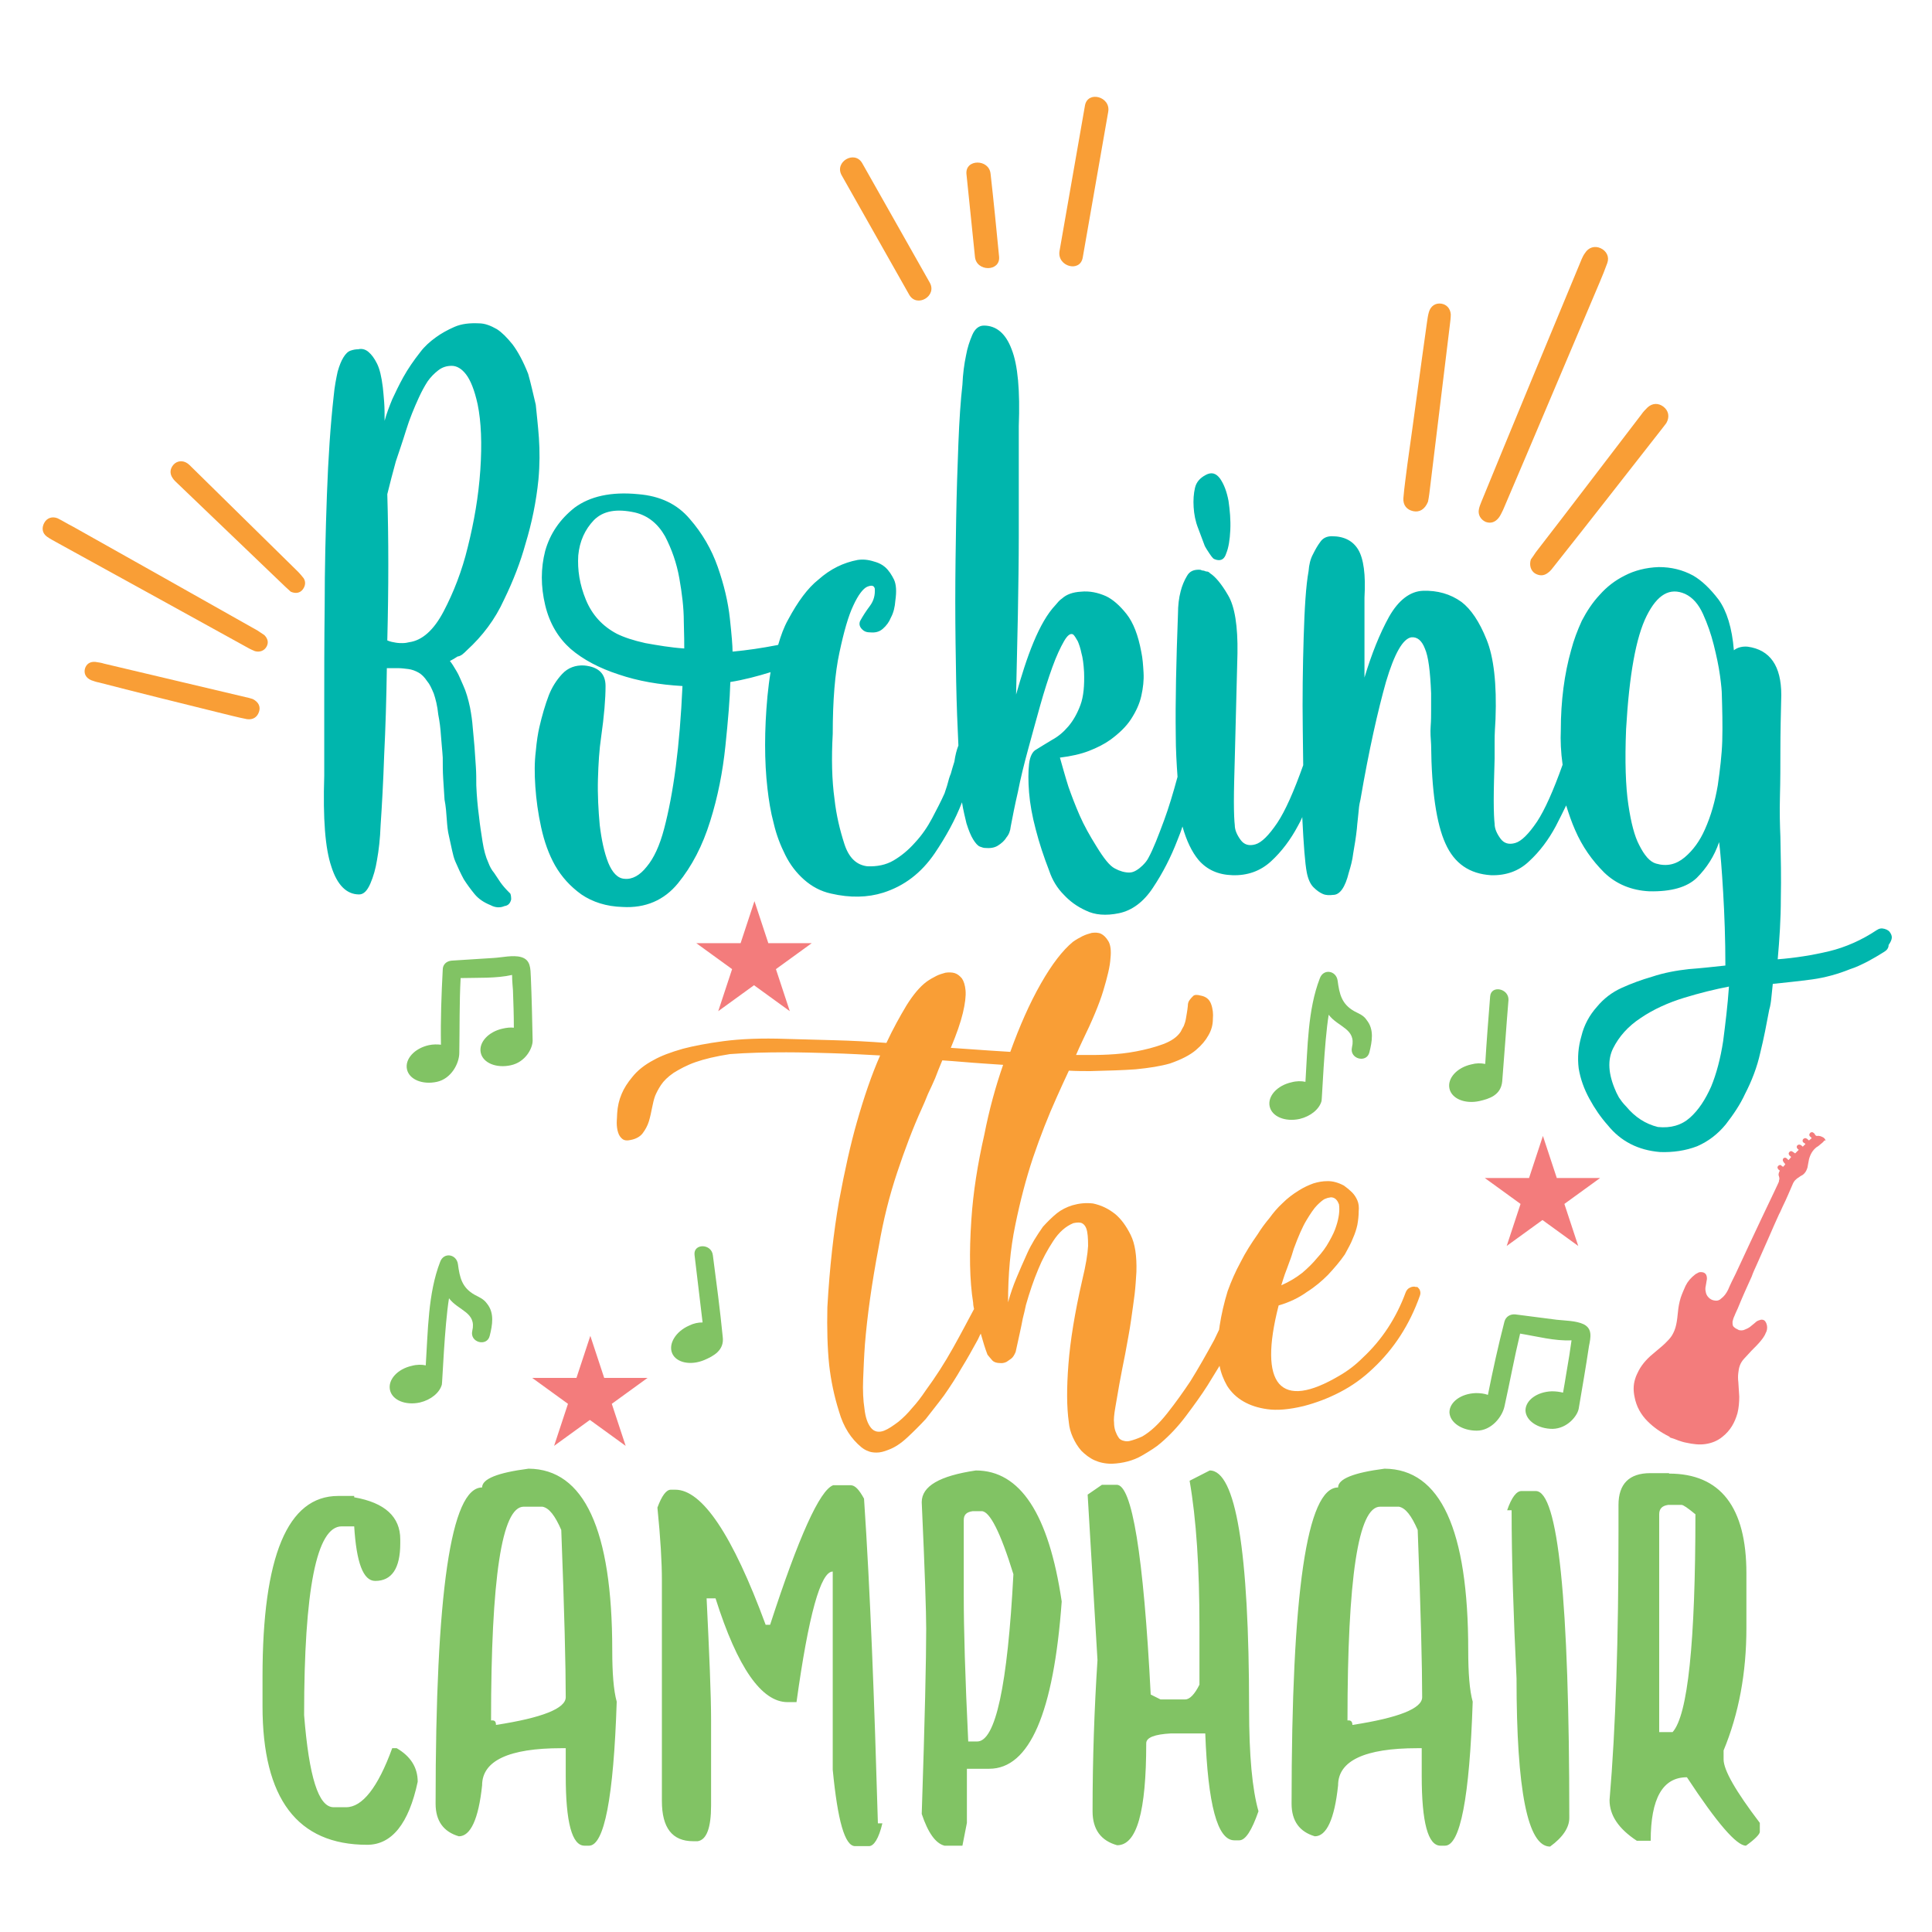 <?xml version="1.0" encoding="utf-8"?>
<!-- Generator: Adobe Illustrator 18.0.0, SVG Export Plug-In . SVG Version: 6.00 Build 0)  -->
<!DOCTYPE svg PUBLIC "-//W3C//DTD SVG 1.1//EN" "http://www.w3.org/Graphics/SVG/1.1/DTD/svg11.dtd">
<svg version="1.1" id="Layer_1" xmlns="http://www.w3.org/2000/svg" xmlns:xlink="http://www.w3.org/1999/xlink" x="0px" y="0px"
	 viewBox="0 0 432 432" enable-background="new 0 0 432 432" xml:space="preserve">
<path fill="#00B6AD" d="M104.4,145.4c3.5-3.2,6.3-6.9,8.3-11.3c2.1-4.3,3.7-8.5,4.8-12.5c1.4-4.6,2.4-9.4,2.9-14.4
	c0.3-3.3,0.3-6.4,0.1-9.3c-0.2-2.8-0.5-5.3-0.7-7.4c-0.6-2.5-1.1-4.8-1.7-6.9c-1.1-2.8-2.3-5-3.5-6.6c-1.3-1.6-2.4-2.7-3.5-3.4
	c-1.4-0.8-2.7-1.3-4-1.3c-2.1-0.1-3.9,0.1-5.5,0.8c-1.6,0.7-3,1.5-4.1,2.3c-1.4,1-2.6,2.1-3.5,3.3c-1.5,1.9-2.8,3.8-3.8,5.6
	c-1,1.8-1.8,3.5-2.5,5c-0.7,1.7-1.3,3.3-1.7,4.8c0-1.5,0-2.9-0.1-4.2c-0.1-1.3-0.2-2.4-0.3-3.3c-0.3-2.4-0.7-4.1-1.3-5.3
	c-0.6-1.2-1.2-2-1.9-2.6c-0.7-0.6-1.5-0.8-2.3-0.6c-0.6,0-1.1,0.1-1.7,0.3c-0.6,0.2-1.1,0.7-1.6,1.5c-0.5,0.8-0.9,1.8-1.3,3.2
	c-0.3,1.4-0.7,3.3-0.9,5.6c-0.7,6.3-1.2,13.6-1.5,21.9c-0.3,8.3-0.5,16.6-0.5,24.8c-0.1,8.2-0.1,15.8-0.1,22.7c0,7,0,12.1,0,15.4
	c-0.3,9.5,0.2,16.2,1.6,20.3c1.3,4.1,3.4,6.2,6.2,6.2c1,0,1.8-0.8,2.5-2.4c0.7-1.6,1.2-3.4,1.5-5.3c0.4-2.2,0.7-4.8,0.8-7.7
	c0.3-4.4,0.6-9.7,0.8-15.7c0.3-6,0.5-12.5,0.6-19.5H89c0.7,0,1.5,0.1,2.3,0.2c0.8,0.1,1.6,0.4,2.3,0.8c0.7,0.4,1.3,1,1.9,1.9
	c0.6,0.7,1,1.6,1.5,2.8c0.4,1.2,0.8,2.7,1,4.7c0.3,1.5,0.5,3.1,0.6,4.7c0.1,1.6,0.3,3.2,0.4,4.9c0,1.5,0,3.1,0.1,4.7
	c0.1,1.6,0.2,3.2,0.3,4.7c0.3,1.5,0.4,3,0.5,4.4c0.1,1.4,0.2,2.6,0.5,3.8c0.3,1.3,0.5,2.3,0.7,3.2c0.2,0.9,0.4,1.7,0.7,2.4
	c0.6,1.4,1.2,2.7,1.9,4c0.7,1.1,1.5,2.2,2.4,3.3c0.9,1.1,2.1,1.9,3.6,2.5c1.1,0.6,2.2,0.6,3.1,0.2c0.8-0.1,1.3-0.6,1.5-1.5
	c0-0.7-0.1-1.1-0.2-1.3l-0.4-0.4c-0.7-0.7-1.3-1.4-1.8-2.1c-0.5-0.7-0.9-1.4-1.4-2.1c-0.6-0.7-1-1.5-1.3-2.3c-0.6-1.3-1-2.8-1.3-4.7
	c-0.3-1.9-0.6-3.8-0.8-5.7c-0.3-2.2-0.5-4.5-0.6-6.9c0-1.4,0-2.8-0.1-4.2c-0.1-1.4-0.2-2.8-0.3-4.4c-0.1-1.5-0.3-3-0.4-4.4
	c-0.1-1.4-0.3-2.8-0.6-4.4c-0.4-1.9-0.9-3.6-1.5-4.9c-0.6-1.3-1-2.4-1.5-3.2c-0.6-1-1-1.7-1.5-2.3c0.6-0.3,1.1-0.6,1.7-1
	C103.1,146.7,103.7,146.1,104.4,145.4z M99.2,136.7c-2.2,4.2-4.8,6.5-7.7,6.9c-0.4,0.1-0.9,0.2-1.5,0.2c-0.4,0-0.9,0-1.5-0.1
	c-0.6-0.1-1.2-0.2-1.9-0.5c0.3-11.8,0.3-22.7,0-32.7c0.6-2.4,1.2-4.8,1.9-7.3c0.7-2.1,1.5-4.4,2.3-7c0.8-2.6,1.8-5,2.9-7.4
	c0.6-1.3,1.2-2.4,1.9-3.5c0.7-1,1.5-1.8,2.4-2.5c0.9-0.7,1.9-1,3-1c1.1,0,2.2,0.6,3.2,1.9c1,1.3,1.9,3.5,2.6,6.7
	c0.8,3.9,1,8.8,0.6,14.7c-0.4,5.9-1.4,11.6-2.8,17.2C103.3,127.7,101.4,132.5,99.2,136.7z M266.9,113.4c-0.1-1.6,0-3,0.3-4.3
	c0.3-1.3,1.1-2.2,2.4-2.9c1.3-0.7,2.3-0.4,3.2,0.8c0.9,1.3,1.5,2.9,1.9,5c0.3,2.1,0.5,4.2,0.4,6.5c-0.1,2.2-0.4,4-0.9,5.2
	c-0.4,1.3-1.1,1.7-2.1,1.5c-0.1,0-0.3-0.1-0.6-0.2c-0.3-0.1-0.8-0.8-1.5-1.9c-0.1-0.1-0.3-0.5-0.6-1c-0.4-1.1-0.9-2.4-1.5-4
	C267.3,116.6,267,115,266.9,113.4z M422.8,208.8c-0.3-0.6-0.7-0.9-1.4-1.1s-1.2-0.1-1.8,0.3c-3.3,2.2-6.9,3.8-10.6,4.7
	c-3.8,0.9-7.6,1.5-11.5,1.8c0.4-4.5,0.7-9,0.7-13.6c0.1-4.6,0-9.2-0.1-13.8c-0.1-2.4-0.2-5.4-0.1-9c0.1-3.6,0.1-7.1,0.1-10.4
	c0-3.9,0.1-8,0.2-12.3c0-6.5-2.5-10.1-7.5-10.8c-1.1-0.1-2.2,0.1-3.1,0.8c-0.4-5-1.6-8.8-3.4-11.3c-1.9-2.5-3.8-4.3-5.7-5.4
	c-2.4-1.3-4.9-1.9-7.7-1.9c-2.9,0.1-5.5,0.8-7.6,1.9c-2.2,1.1-4,2.5-5.6,4.3c-1.6,1.7-2.9,3.7-4,5.8c-1,2.2-1.8,4.3-2.4,6.6
	c-1.5,5.3-2.3,11.3-2.3,17.9c-0.1,2.2,0,4.8,0.4,7.7c-2.1,5.9-4,10.1-5.7,12.7c-1.9,2.8-3.5,4.4-4.9,4.8c-1.4,0.4-2.5,0.1-3.3-1
	c-0.8-1.1-1.3-2.2-1.3-3.3c-0.1-0.8-0.2-2.6-0.2-5.2c0-2.6,0.1-5.8,0.2-9.4c0-1.1,0-2.4,0-4c0-1.5,0.1-3.1,0.2-4.8
	c0.3-7.9-0.4-13.9-2-17.8c-1.6-4-3.5-6.8-5.6-8.4c-2.5-1.8-5.4-2.6-8.6-2.5c-2.9,0.1-5.5,2.1-7.6,5.8c-2.1,3.8-3.9,8.3-5.5,13.6
	v-17.9c0.3-5.1-0.2-8.7-1.4-10.7c-1.2-2-3.2-3-5.9-3c-1.1,0-2,0.4-2.6,1.3c-0.6,0.8-1.1,1.7-1.6,2.7c-0.6,1.1-0.9,2.4-1,3.8
	c-0.6,3.3-0.9,8.3-1.1,14.9c-0.2,6.6-0.3,13.4-0.2,20.4c0,2.8,0.1,5.5,0.1,8.1c-2.1,5.9-4,10.2-5.8,12.9c-1.9,2.8-3.5,4.4-4.9,4.8
	c-1.4,0.4-2.5,0.1-3.3-1c-0.8-1.1-1.3-2.2-1.3-3.3c-0.1-0.8-0.2-2.6-0.2-5.3c0-2.7,0.1-5.9,0.2-9.6c0.1-3.7,0.2-7.6,0.3-11.7
	c0.1-4.1,0.2-8,0.3-11.8c0.1-6.1-0.6-10.5-2.1-13c-1.5-2.6-2.9-4.2-4-4.9c-0.3-0.3-0.5-0.4-0.7-0.4s-0.5-0.1-0.7-0.2
	c-0.3,0-0.6-0.1-0.8-0.2c-1.4-0.1-2.4,0.3-3,1.4c-0.6,1-1.1,2.2-1.4,3.4c-0.4,1.5-0.6,3.2-0.6,5c-0.4,10.7-0.6,19.7-0.5,27
	c0,3.5,0.2,6.7,0.4,9.5c-1,3.7-2,7-3,9.7c-1.3,3.5-2.4,6.4-3.5,8.4c-0.3,0.6-0.7,1.1-1.3,1.7c-0.4,0.4-0.9,0.8-1.4,1.1
	c-0.5,0.3-1,0.5-1.6,0.5c-1,0-2.1-0.3-3.2-0.9c-1.2-0.6-2.5-2.3-4.1-4.9c-1.5-2.4-2.8-4.7-3.8-7c-1-2.3-1.8-4.4-2.5-6.4
	c-0.7-2.2-1.3-4.4-1.9-6.5c2.5-0.3,4.7-0.8,6.5-1.5c1.8-0.7,3.4-1.5,4.8-2.5c1.9-1.4,3.5-2.9,4.6-4.6c1.1-1.7,1.9-3.4,2.3-5.2
	c0.4-1.8,0.6-3.5,0.5-5.2c-0.1-1.7-0.2-3.2-0.5-4.6c-0.7-3.8-1.8-6.6-3.3-8.5c-1.5-1.9-3.1-3.3-4.6-4c-1.8-0.8-3.7-1.2-5.6-1
	c-1.8,0.1-3.2,0.6-4.2,1.5c-0.6,0.4-1,0.9-1.5,1.5c-1.8,1.9-3.4,4.7-4.9,8.3c-1.5,3.6-2.7,7.5-3.9,11.7c0.1-5.8,0.3-11.8,0.4-17.9
	c0.1-6.1,0.2-12,0.2-17.5c0-5.6,0-10.5,0-14.8c0-4.3,0-7.6,0-9.8c0.3-7.9-0.2-13.7-1.6-17.2c-1.3-3.5-3.4-5.3-6.2-5.3
	c-1.1,0-2,0.7-2.6,2.1c-0.6,1.4-1.1,2.9-1.4,4.6c-0.4,1.9-0.7,4.1-0.8,6.5c-0.4,3.5-0.7,7.9-0.9,13.1c-0.2,5.3-0.4,10.9-0.5,16.9
	c-0.1,6-0.2,12.1-0.2,18.5c0,6.3,0.1,12.3,0.2,17.9c0.1,5.3,0.3,10.1,0.5,14.3c-0.4,1-0.7,2.2-0.9,3.6c-0.3,1-0.6,1.9-0.8,2.7
	c-0.3,0.7-0.5,1.4-0.7,2.2c-0.2,0.8-0.5,1.5-0.7,2.2c-0.8,1.8-1.8,3.7-2.8,5.6c-1,1.9-2.3,3.8-3.8,5.4c-1.5,1.7-3.1,3-4.8,4
	c-1.7,1-3.7,1.4-5.9,1.3c-2.4-0.3-4.1-1.9-5.1-5c-1-3.1-1.8-6.4-2.2-10c-0.6-4.3-0.7-9.2-0.4-14.6c0-7.5,0.5-13.6,1.5-18.2
	c1-4.7,2-8.2,3.1-10.5c1.1-2.4,2.2-3.8,3.1-4.2c1-0.4,1.5-0.3,1.7,0.4c0.1,1.4-0.2,2.7-1.1,3.9c-0.9,1.2-1.6,2.3-2.2,3.4
	c-0.3,0.8,0,1.5,0.8,2.1c0.4,0.3,0.9,0.4,1.5,0.4c1.1,0.1,2-0.1,2.8-0.8c0.8-0.7,1.4-1.5,1.8-2.5c0.6-1.1,0.9-2.4,1-3.8
	c0.3-2.1,0.2-3.6-0.3-4.7c-0.5-1-1.1-2-2-2.8c-0.7-0.6-1.4-0.9-2-1.1c-0.6-0.2-1.3-0.4-2-0.5c-0.7-0.1-1.4-0.1-2.1,0
	c-3.2,0.6-6.1,2-8.8,4.4c-2.4,1.9-4.6,4.9-6.8,9c-0.9,1.6-1.6,3.5-2.2,5.6c-0.2,0-0.3,0.1-0.5,0.1c-3.1,0.6-6.4,1.1-9.7,1.4
	c0-1.3-0.2-3.7-0.6-7.4c-0.4-3.7-1.3-7.5-2.7-11.5c-1.4-4-3.5-7.6-6.3-10.8c-2.8-3.3-6.6-5.1-11.5-5.5c-6.1-0.6-10.8,0.5-14.2,3
	c-3.3,2.6-5.5,5.8-6.6,9.7c-1,3.9-1,7.9,0,12.1c1,4.2,3,7.4,5.7,9.8c2.8,2.4,6.4,4.3,10.7,5.7c4.4,1.5,9.1,2.3,14.3,2.6
	c-0.3,6.7-0.8,12.7-1.5,18.1c-0.7,5.4-1.6,10-2.6,13.8c-1,3.8-2.3,6.6-3.9,8.5c-1.5,1.9-3.2,2.9-5,2.7c-1.5-0.1-2.7-1.4-3.6-3.6
	c-0.9-2.3-1.5-5.1-1.9-8.4c-0.3-3.3-0.5-6.8-0.4-10.3c0.1-3.5,0.3-6.6,0.7-9.3c0.7-4.9,1-8.7,1-11.5c0-2.8-1.6-4.3-4.8-4.6
	c-1.9-0.1-3.6,0.5-4.9,1.9c-1.3,1.4-2.3,3-3,4.8c-0.8,2.1-1.5,4.5-2.1,7.1c-0.3,1.3-0.6,3.1-0.8,5.4c-0.3,2.4-0.3,5-0.1,7.9
	c0.2,2.9,0.6,5.9,1.3,9.1s1.7,6,3.1,8.5c1.5,2.6,3.4,4.7,5.9,6.5c2.5,1.7,5.6,2.7,9.2,2.8c5.1,0.3,9.3-1.5,12.4-5.3
	c3.1-3.8,5.5-8.4,7.2-13.9c1.7-5.4,2.8-11,3.4-16.8c0.6-5.8,1-10.5,1.1-14.3c3.1-0.5,6.1-1.3,9-2.2c-0.3,1.7-0.5,3.5-0.7,5.4
	c-0.7,7.6-0.7,14.5,0,20.6c0.3,2.6,0.7,5.2,1.4,7.8c0.6,2.6,1.5,4.9,2.6,7.1c1.1,2.2,2.5,4,4.2,5.5c1.7,1.5,3.7,2.6,6,3.1
	c4.3,1,8.2,0.9,11.7-0.2c4.7-1.5,8.5-4.4,11.5-8.8c2.5-3.7,4.6-7.5,6.1-11.4c0.3,1.9,0.7,3.4,1,4.7c0.5,1.6,1,2.8,1.5,3.6
	c0.5,0.8,1,1.4,1.5,1.6c0.5,0.2,0.9,0.3,1.1,0.3c1.1,0.1,2.1,0,2.9-0.5c0.8-0.5,1.5-1.1,1.9-1.8c0.6-0.7,0.9-1.5,1-2.5
	c0.4-2.1,0.9-4.7,1.6-7.7c0.6-3.1,1.4-6.3,2.3-9.6c0.9-3.3,1.8-6.6,2.7-9.8c0.9-3.2,1.8-6,2.7-8.5c0.9-2.5,1.8-4.4,2.6-5.8
	c0.8-1.4,1.5-1.9,2.1-1.5c0.3,0.3,0.6,0.8,1,1.5c0.3,0.7,0.6,1.6,0.8,2.6c0.3,1,0.5,2.5,0.6,4.3c0.1,2.9-0.1,5.4-0.8,7.3
	c-0.7,1.9-1.6,3.5-2.7,4.8c-1.1,1.3-2.3,2.3-3.6,3c-1.3,0.8-2.5,1.5-3.6,2.2c-0.8,0.4-1.4,1.5-1.6,3.2c-0.2,1.7-0.2,3.9,0,6.4
	c0.2,2.5,0.7,5.3,1.5,8.3c0.8,3.1,1.8,6.1,3,9.2c0.7,2.1,1.8,3.9,3.3,5.4c1.3,1.4,2.9,2.6,4.9,3.5c2,1,4.5,1.2,7.4,0.6
	c2.9-0.6,5.5-2.5,7.6-5.7c2.2-3.3,4-6.8,5.5-10.7c0.4-1,0.8-2,1.1-3c0.9,3.2,2.1,5.7,3.6,7.5c1.9,2.2,4.4,3.3,7.6,3.4
	c3.3,0.1,6.2-0.9,8.6-3.1c2.4-2.2,4.4-4.9,6-7.9c0.4-0.7,0.7-1.3,1-2c0,0.1,0,0.2,0,0.3c0.3,6,0.6,10,1,12.1
	c0.3,1.5,0.8,2.6,1.5,3.3c0.7,0.7,1.4,1.2,2.1,1.5c0.7,0.3,1.5,0.3,2.3,0.2c1.5,0,2.7-1.7,3.5-5c0.4-1.3,0.8-2.7,1-4.4
	c0.3-1.7,0.6-3.5,0.8-5.4c0.1-1.4,0.3-2.7,0.4-4c0.1-1.3,0.3-2.1,0.4-2.5c1.9-11.1,3.9-19.9,5.7-26.3c1.9-6.4,3.8-9.7,5.7-10
	c1.3-0.1,2.3,0.7,3,2.5c0.8,1.8,1.2,5.1,1.4,10v3.8c0,1.1,0,2.3-0.1,3.6c-0.1,1.3,0,2.7,0.1,4.1c0.1,10.3,1.2,17.7,3.2,22.1
	c2,4.5,5.4,6.8,10.2,7.1c3.3,0.1,6.2-0.9,8.5-3.1c2.4-2.2,4.4-4.9,6-7.9c0.8-1.6,1.6-3.1,2.3-4.6c0.6,1.9,1.2,3.7,2,5.5
	c1.6,3.7,3.8,6.8,6.5,9.5c2.7,2.6,6.1,4,10.1,4.2c4.9,0.1,8.4-0.9,10.6-3c2.2-2.2,3.9-4.8,5-8c0.3,2.4,0.6,6.1,0.9,11.2
	c0.3,5.1,0.5,10.5,0.5,16.4c-2.8,0.3-5.5,0.6-8.2,0.8c-2.7,0.3-5.5,0.8-8.2,1.7c-2.4,0.7-4.6,1.5-6.8,2.5c-2.2,1-4,2.4-5.5,4.2
	c-1.7,1.9-2.9,4.1-3.5,6.6c-0.7,2.4-0.9,4.8-0.6,7.2c0.4,2.4,1.2,4.6,2.4,6.8c1.2,2.2,2.5,4.1,4.1,5.9c2.9,3.6,6.8,5.6,11.7,6
	c2.9,0.1,5.7-0.3,8.3-1.3c2.5-1.1,4.6-2.7,6.4-4.9c1.7-2.2,3.2-4.4,4.3-6.8c1.5-2.9,2.7-6,3.4-9.2c0.8-3.2,1.4-6.4,2-9.6
	c0.3-1,0.4-1.9,0.5-2.9c0.1-1,0.2-1.9,0.3-2.9c2.9-0.3,5.8-0.6,8.8-1c2.9-0.4,5.8-1.2,8.5-2.3c1.3-0.4,2.5-1,3.9-1.7
	c1.3-0.7,2.5-1.4,3.6-2.1c0.7-0.4,1.1-0.9,1.1-1.6C423.2,210,423.1,209.4,422.8,208.8z M144.3,143.8c-2.7-0.6-4.8-1.3-6.4-2.1
	c-3.2-1.7-5.5-4.2-6.9-7.6c-1.4-3.4-1.9-6.7-1.7-9.9c0.3-3.2,1.5-5.8,3.5-7.9c2.1-2.1,5.1-2.6,9.2-1.7c2.9,0.7,5.1,2.5,6.7,5.3
	c1.5,2.9,2.6,6,3.2,9.4c0.6,3.4,1,6.6,1,9.7c0.1,3.1,0.1,5.1,0.1,6C150,144.8,147.1,144.3,144.3,143.8z M385.1,165.7
	c-0.1,3.1-0.5,6.4-1,9.9c-0.6,3.5-1.5,6.8-2.9,9.9c-1.1,2.5-2.6,4.6-4.5,6.2c-1.9,1.6-4,2.1-6.4,1.4c-1.4-0.4-2.6-1.8-3.8-4.2
	c-1-1.9-1.8-4.9-2.4-9c-0.6-4-0.8-9.7-0.5-16.9c0.7-12.1,2.2-20.5,4.6-25.3c2.4-4.8,5.2-6.4,8.6-4.9c1.7,0.8,3,2.3,4,4.5
	c1,2.2,1.8,4.5,2.4,6.9c0.6,2.4,1.1,4.7,1.4,6.9c0.3,2.2,0.4,3.5,0.4,4.1C385.1,158.5,385.2,162.1,385.1,165.7z M385.3,232.8
	c-0.6,3.9-1.5,7.3-2.7,10.2c-1.3,2.9-2.8,5.2-4.7,6.9c-1.9,1.7-4.3,2.4-7.2,2.1c-2.8-0.7-5.1-2.2-7.1-4.6c-0.7-0.7-1.2-1.4-1.6-2
	c-0.3-0.6-0.6-1.1-0.7-1.4c-1.7-3.8-1.9-7-0.6-9.6c1.3-2.6,3.3-4.9,6.2-6.8c2.8-1.9,6.1-3.4,9.7-4.5c3.6-1.1,6.9-1.9,10-2.5
	C386.3,224.9,385.8,228.9,385.3,232.8z"/>
<path fill="#F99E36" d="M357.7,63.1c-2.4,5.6-16.7,39.5-21.6,50.9c-0.3,0.6-0.6,1.3-1,1.8c-0.8,1-1.8,1.3-2.9,0.9
	c-1.1-0.5-1.8-1.6-1.5-2.9c0.1-0.5,0.3-1,0.5-1.5c4.2-10.3,18.8-45.6,21.9-53c0.4-0.9,0.7-1.9,1.3-2.7c0.8-1.3,2.2-1.7,3.5-1.1
	c1.3,0.6,2,1.9,1.5,3.3C358.9,60.2,358.3,61.7,357.7,63.1z M371.9,90.9c-1.1-0.8-2.4-0.8-3.5,0.2c-0.5,0.5-1,1-1.4,1.6
	c-7.9,10.3-15.7,20.6-23.6,30.8c-0.4,0.6-0.8,1.2-1.1,1.6c-0.4,1.3,0,2.5,0.9,3.1c1,0.6,2,0.6,2.9-0.1c0.6-0.4,1-1,1.4-1.5
	c8.1-10.2,16.1-20.5,24.1-30.7c0.3-0.4,0.7-0.9,1-1.3C373.4,93.2,373.1,91.8,371.9,90.9z M322.3,67.9c-1.3-0.2-2.4,0.5-2.8,1.9
	c-0.2,0.7-0.3,1.4-0.4,2.1c-1.5,10.6-2.9,21.3-4.4,31.9c-0.3,2.5-0.7,5.1-0.9,7.6c-0.1,1.6,0.8,2.6,2.2,2.9c1.4,0.3,2.6-0.4,3.3-2.1
	c0.1-0.4,0.2-1.1,0.3-1.8c1.5-12.6,3.1-25.2,4.6-37.8c0.1-0.8,0.2-1.6,0.2-2.3C324.3,69,323.5,68.1,322.3,67.9z M57.6,141
	c-9.2-5.2-36.7-20.7-41.2-23.2c-1.2-0.6-2.3-1.3-3.5-1.9c-1.2-0.5-2.4-0.1-3,1c-0.6,1.1-0.5,2.3,0.6,3.1c0.7,0.5,1.5,0.9,2.2,1.3
	c6,3.3,34.7,19.1,43,23.7c0.4,0.2,0.8,0.4,1.3,0.6c1.1,0.3,2.1-0.1,2.6-1c0.5-0.9,0.3-1.8-0.5-2.6C58.6,141.7,58.1,141.3,57.6,141z
	 M66.7,127.9c-7.9-7.8-15.9-15.6-23.8-23.4c-0.3-0.3-0.7-0.7-1-0.9c-1-0.7-2.3-0.6-3.1,0.3c-0.8,0.9-0.9,2-0.2,3
	c0.3,0.5,0.8,0.9,1.2,1.3c8,7.7,16,15.3,24,23c0.4,0.4,0.9,0.8,1.2,1.1c1.1,0.5,2.1,0.3,2.7-0.5c0.6-0.8,0.7-1.7,0.2-2.5
	C67.5,128.8,67.1,128.3,66.7,127.9z M56.5,156.3c-0.4-0.1-0.9-0.3-1.5-0.4c-10.6-2.5-21.1-5-31.7-7.5c-0.6-0.2-1.3-0.3-2-0.4
	c-1.2-0.1-2,0.5-2.3,1.5c-0.3,1.1,0.2,2.1,1.4,2.6c0.6,0.2,1.1,0.4,1.7,0.5c8.9,2.3,17.8,4.5,26.7,6.7c2.1,0.5,4.3,1.1,6.4,1.5
	c1.3,0.2,2.3-0.4,2.7-1.6C58.3,158.1,57.9,157,56.5,156.3z M203.3,65.9c1.7,3,6.3,0.3,4.6-2.7c-5-8.9-10.1-17.8-15.1-26.7
	c-1.7-3-6.3-0.3-4.6,2.7C193.2,48.1,198.3,57,203.3,65.9z M218,57.4c0.3,3.4,5.7,3.4,5.4,0c-0.6-6.2-1.2-12.3-1.9-18.5
	c-0.3-3.4-5.7-3.4-5.4,0C216.7,45,217.4,51.2,218,57.4z M242.1,57.6c1.9-10.9,3.8-21.7,5.7-32.6c0.6-3.4-4.6-4.8-5.2-1.4
	c-1.9,10.9-3.8,21.7-5.7,32.6C236.4,59.6,241.5,61,242.1,57.6z M317.4,288.3c0.2,0.4,0.3,0.9,0.1,1.4c-2.3,6.5-5.8,11.9-10.5,16.3
	c-2.3,2.2-4.7,3.9-7.4,5.3c-2.7,1.4-5.4,2.4-8.1,3.1c-3.3,0.8-6,1-8.1,0.7c-2.2-0.3-3.9-0.9-5.3-1.7c-1.6-0.9-2.8-2.1-3.7-3.5
	c-0.8-1.4-1.4-2.9-1.7-4.5c-0.9,1.5-1.8,2.9-2.7,4.4c-1.4,2.2-3,4.4-4.8,6.8c-1.8,2.4-3.7,4.4-5.7,6.1c-0.9,0.8-2.3,1.7-4.2,2.8
	c-1.9,1.1-4.2,1.7-6.7,1.8c-1.5,0-2.8-0.3-3.9-0.8c-1.1-0.5-2.1-1.3-2.9-2.1c-0.8-0.9-1.4-1.9-1.9-3c-0.5-1.1-0.8-2.2-0.9-3.3
	c-0.5-3.5-0.5-7.8-0.1-13c0.4-5.2,1.4-11.5,3.1-18.9c0.8-3.3,1.2-5.8,1.3-7.6c0-1.8-0.1-3.1-0.4-3.9c-0.3-0.8-0.8-1.2-1.3-1.3
	c-0.5-0.1-1.1,0-1.6,0.1c-1.7,0.7-3.2,2-4.5,4c-1.3,2-2.4,4-3.3,6.2c-1.1,2.6-2,5.3-2.8,8.1c-0.2,0.9-0.4,1.9-0.7,3
	c-0.2,1-0.4,2.1-0.7,3.4c-0.3,1.3-0.6,2.7-0.9,4.1c-0.3,0.7-0.6,1.2-1,1.5c-0.4,0.3-0.7,0.5-1,0.7c-0.4,0.2-0.8,0.3-1.2,0.3
	c-1,0-1.7-0.2-2.1-0.7c-0.4-0.5-0.8-0.9-1-1.2c-0.5-1.3-1-2.9-1.5-4.7c-0.3,0.5-0.5,1.1-0.8,1.6c-1.1,2-2.2,4-3.5,6.1
	c-1.2,2.1-2.5,4.1-3.9,6.1c-1.4,1.9-2.8,3.6-4.1,5.3c-1.3,1.4-2.7,2.8-4.1,4.1c-1.5,1.4-2.9,2.3-4.3,2.8c-1,0.4-1.8,0.6-2.6,0.6
	c-0.7,0-1.4-0.1-1.8-0.3c-0.6-0.2-1.1-0.5-1.6-0.9c-2.3-1.9-4-4.5-5-8c-1.1-3.5-1.8-6.9-2.2-10.4c-0.4-3.9-0.5-8.2-0.4-12.9
	c0.5-8.9,1.4-16.8,2.6-23.7c1.3-7,2.6-12.8,4-17.7c1.6-5.6,3.3-10.6,5.2-14.9c-3.7-0.2-7.3-0.4-10.8-0.5c-3.5-0.1-6.9-0.2-10.2-0.2
	c-4.5,0-8.7,0.1-12.6,0.4c-3.2,0.5-5.7,1.1-7.7,1.8c-2,0.7-3.6,1.6-4.9,2.4c-1.3,0.9-2.2,1.8-2.8,2.7c-0.6,0.9-1,1.7-1.3,2.4
	c-0.3,0.8-0.5,1.7-0.7,2.7c-0.2,1-0.4,2-0.7,3c-0.3,1-0.8,1.9-1.4,2.7c-0.6,0.8-1.6,1.3-2.7,1.5c-0.8,0.2-1.4,0.1-1.8-0.2
	c-0.4-0.3-0.8-0.8-1-1.5c-0.2-0.6-0.3-1.4-0.3-2.1c0-0.8,0.1-1.5,0.1-2.2c0.1-1.5,0.4-2.9,1-4.3c0.5-1.2,1.3-2.5,2.4-3.8
	c1.1-1.4,2.7-2.7,4.8-3.8c1.6-0.9,3.7-1.7,6.5-2.5c2.3-0.6,5.3-1.2,9.1-1.7c3.8-0.5,8.5-0.7,14-0.5c3.5,0.1,7.1,0.2,10.9,0.3
	c3.8,0.1,7.6,0.3,11.5,0.6c1.5-3.2,3-5.9,4.5-8.4c1.5-2.4,3-4.2,4.5-5.3c0.7-0.5,1.4-0.9,2.2-1.3c0.6-0.3,1.3-0.5,2-0.7
	c0.7-0.1,1.5-0.1,2.1,0.1c0.6,0.2,1.1,0.6,1.6,1.2c0.4,0.6,0.7,1.5,0.8,2.7c0.1,1.2-0.1,2.9-0.6,5c-0.5,2.1-1.4,4.7-2.7,7.8
	c2.9,0.2,5.7,0.4,8.6,0.6c1.6,0.1,3.2,0.2,4.7,0.3c2.1-5.8,4.3-10.8,6.8-15.2c2.5-4.4,4.9-7.5,7.2-9.4c0.7-0.5,1.4-0.9,2.2-1.3
	c0.6-0.3,1.3-0.5,2-0.7c0.7-0.1,1.5-0.1,2.1,0.2c0.6,0.3,1.1,0.8,1.6,1.6c0.5,0.8,0.7,2.1,0.5,3.9c-0.1,1.8-0.7,4.2-1.6,7.2
	c-0.9,3-2.5,6.8-4.7,11.3c-0.5,1-0.9,2-1.4,3.1c1,0,1.9,0,2.9,0c1,0,2.5,0,4.4-0.1c2-0.1,4-0.3,6.1-0.7c2.1-0.4,4.1-0.9,6-1.6
	c1.9-0.7,3.2-1.6,4-2.8c0.2-0.4,0.4-0.8,0.7-1.3c0.2-0.5,0.4-1.1,0.5-1.8c0.1-0.7,0.3-1.6,0.4-2.7c0-0.5,0.1-0.9,0.4-1.3
	c0.2-0.3,0.5-0.6,0.8-0.9c0.3-0.3,0.9-0.3,1.6-0.1c1.2,0.2,2,0.8,2.4,1.9c0.4,1.1,0.5,2.2,0.4,3.3c0,1.3-0.3,2.5-1,3.7
	c-0.6,1.1-1.5,2.2-2.8,3.3c-1.3,1.1-3.2,2.1-5.8,3c-2.1,0.6-4.6,1-7.7,1.3c-2.7,0.2-6,0.3-10.1,0.4c-1.5,0-3.1,0-4.8-0.1
	c-0.9,1.9-1.8,3.9-2.7,5.9c-1.9,4.2-3.7,8.8-5.3,13.5c-1.6,4.8-2.9,9.8-4,15.2c-1.1,5.3-1.6,11-1.6,17.2c0.5-1.8,1.1-3.6,1.9-5.5
	c0.7-1.7,1.5-3.5,2.4-5.5c0.9-2,2.1-3.9,3.5-5.9c1-1.1,2-2.1,3.1-3c1-0.8,2.2-1.4,3.5-1.8c1.4-0.4,2.9-0.6,4.6-0.4
	c1.9,0.4,3.5,1.2,5,2.4c1.3,1.1,2.4,2.6,3.4,4.6c1,2,1.4,4.7,1.3,8.3c-0.1,1.6-0.2,3.3-0.4,5c-0.2,1.7-0.5,3.6-0.8,5.8
	c-0.3,2.2-0.8,4.7-1.3,7.5c-0.5,2.4-0.9,4.6-1.3,6.7c-0.3,1.8-0.6,3.5-0.9,5.2c-0.3,1.7-0.4,2.9-0.3,3.5c0,0.7,0.1,1.3,0.3,1.9
	c0.2,0.5,0.4,1,0.7,1.4c0.2,0.4,0.7,0.7,1.3,0.8c0.4,0.1,0.8,0.1,1.2,0c0.8-0.2,1.7-0.5,2.8-1c1.9-1.1,3.7-2.8,5.6-5.2
	c1.9-2.4,3.6-4.8,5.2-7.2c1.8-2.9,3.5-5.9,5.3-9.2c0.4-0.8,0.7-1.5,1.1-2.3c0-0.3,0.1-0.5,0.1-0.8c0.4-2.6,1-5.2,1.8-7.8
	c0.8-2.2,1.7-4.3,2.9-6.5c1.1-2.2,2.4-4.2,3.8-6.2c0.8-1.3,1.7-2.5,2.7-3.7c0.8-1.1,1.7-2.2,2.9-3.3c1.1-1.1,2.3-2,3.6-2.8
	c1.1-0.7,2.2-1.2,3.3-1.6c1-0.3,2-0.5,3.2-0.5c1.1,0,2.3,0.3,3.6,1c0.7,0.5,1.3,1,1.8,1.5c0.5,0.5,0.9,1.1,1.2,1.8
	c0.3,0.7,0.4,1.5,0.3,2.5c0,0.9-0.1,1.9-0.3,3c-0.2,0.9-0.5,1.9-1,3c-0.4,1.1-1.1,2.3-1.8,3.6c-1.1,1.6-2.4,3.1-3.8,4.6
	c-1.3,1.3-2.8,2.6-4.7,3.8c-1.8,1.3-3.9,2.3-6.3,3c-2.3,9-2.2,14.8,0.1,17.5c2.4,2.7,6.9,2.1,13.5-1.8c1.9-1.1,3.6-2.4,5.2-4
	c4.3-4,7.5-8.9,9.6-14.6c0.2-0.5,0.5-0.9,1-1.1c0.4-0.2,0.9-0.3,1.4-0.1C316.8,287.6,317.1,287.9,317.4,288.3z M286.5,287.4
	c1.8-0.8,3.3-1.7,4.7-2.8c1.3-1.1,2.4-2.2,3.3-3.3c1.1-1.2,2-2.4,2.7-3.7c0.8-1.4,1.3-2.5,1.6-3.5c0.3-0.9,0.5-1.8,0.6-2.6
	c0.1-0.8,0.1-1.5,0-2.2c-0.3-0.8-0.7-1.3-1.3-1.5c-0.3-0.1-0.6-0.1-0.9,0c-0.2,0-0.5,0.1-1,0.3c-0.4,0.2-1,0.7-1.7,1.4
	c-0.7,0.7-1.5,1.9-2.4,3.4c-0.9,1.5-1.8,3.6-2.8,6.3c-0.3,1-0.6,2-1,3c-0.3,0.8-0.6,1.7-1,2.7C287,285.8,286.7,286.7,286.5,287.4z
	 M224.3,238.1c-1.5-0.1-2.9-0.2-4.4-0.3c-3.1-0.2-6.1-0.5-9.2-0.7c-0.6,1.4-1.1,2.7-1.6,4c-0.5,1.1-1,2.3-1.6,3.5
	c-0.5,1.3-1,2.4-1.4,3.3c-2,4.4-3.8,9.2-5.5,14.3c-1.7,5.1-3.1,10.6-4.1,16.5c-1.6,8.4-2.6,15.7-3.1,21.9c-0.2,2.7-0.3,5.3-0.4,7.8
	c-0.1,2.5,0,4.7,0.3,6.6c0.2,1.9,0.7,3.3,1.4,4.2c0.7,0.9,1.7,1.2,3,0.7c1-0.4,2-1.1,3.2-2c1.1-0.9,2.1-1.9,3-3
	c1.1-1.2,2.1-2.5,3.1-4c2.2-3,4.2-6.1,6.1-9.5c1.8-3.2,3.3-6.1,4.7-8.7c-0.1-0.5-0.2-0.9-0.2-1.4c-0.8-5-0.9-11.2-0.4-18.6
	c0.4-6.1,1.4-12.4,2.9-19C221.2,248.1,222.6,243,224.3,238.1z"/>
<path fill="#81C364" d="M79.2,334.8c6.9,1.2,10.3,4.4,10.3,9.4v0.9c0,5.6-1.9,8.4-5.6,8.4c-2.7,0-4.2-4.1-4.7-12.2h-2.8
	c-5.6,0-8.4,14.1-8.4,42.2c1.1,13.8,3.2,20.6,6.6,20.6h2.8c3.6,0,7.1-4.4,10.3-13.2h1c3.1,1.8,4.7,4.3,4.7,7.5
	c-2,9.4-5.8,14.1-11.3,14.1c-15.6,0-23.4-10.3-23.4-31v-6.6c0-26.9,5.6-40.4,16.9-40.4H79.2z M136.9,369c0,5.1,0.3,9,1,11.5
	c-0.7,21.5-2.8,32.2-6.2,32.2h-1c-2.8,0-4.2-5.2-4.2-15.6v-6.2h-1c-11.7,0-17.7,2.8-17.7,8.3c-0.8,7.6-2.6,11.4-5.2,11.4
	c-3.4-1-5.2-3.4-5.2-7.3c0-47.1,3.4-70.7,10.4-70.7c0-1.9,3.4-3.3,10.4-4.2C130.6,328.5,136.9,342,136.9,369z M110.9,385.7
	c10.4-1.6,15.6-3.7,15.6-6.2c0-6.7-0.3-19.2-1-37.4c-1.4-3.2-2.7-4.9-4.2-5.2h-4.2c-4.9,0-7.3,16-7.3,47.8
	C110.6,384.6,110.9,384.9,110.9,385.7z M190.2,332.1c1,0,1.9,1,3,3c1.4,20.8,2.3,45,3.1,72.6h1c-0.8,3.4-1.9,5.1-3,5.1h-3.1
	c-2.3,0-3.9-5.7-5-17.1v-44.3c-2.7,0-5.4,9.7-8.1,29.2h-2c-5.8,0-11.2-7.7-16.1-23.2h-2c0.6,12.4,1,21.5,1,27.2v19.1c0,5-1,7.7-3,8
	h-1c-4.7,0-7-3-7-9v-49.4c0-3.9-0.3-9.3-1-16.2c1-2.7,2-4,3-4h1c6,0,12.8,10.1,20.2,30.2h1c6.4-19.7,11.1-30.1,14.1-31.2H190.2z
	 M237.4,358.1c-1.8,24.9-7.2,37.4-16.2,37.4h-5v12.1l-1,5.1h-4c-2-0.5-3.7-2.9-5.1-7.1c0.7-21,1-34.7,1-41.4c0-3.6-0.3-13-1-28.3
	c0-3.6,4-5.9,12.1-7.1C228.1,328.8,234.5,338.5,237.4,358.1z M215.5,357.1c0,7.1,0.3,17.8,1,32.3h2c4.1,0,6.8-12.5,8.1-37.4
	c-2.9-9.4-5.3-14.1-7.1-14.1h-2c-1.4,0.2-2,0.8-2,2V357.1z M270.5,328.8c5.8,0,8.8,17.8,8.8,53.3c0,10.4,0.7,18,2.1,22.9
	c-1.5,4.3-2.9,6.5-4.3,6.5H276c-3.8,0-5.9-8-6.5-23.9h-7.7c-3.6,0.2-5.5,0.9-5.5,2.2c0,15.3-2.1,22.8-6.5,22.8
	c-3.6-1-5.5-3.5-5.5-7.6c0-11.7,0.4-23,1.1-33.8l-2.2-37l3.2-2.2h3.3c3.4,0,6,15.6,7.6,46.9l2.2,1.1h5.5c1,0,2.1-1.1,3.2-3.3v-13
	c0-13.1-0.7-24-2.2-32.6L270.5,328.8z M328.3,369c0,5.1,0.3,9,1,11.5c-0.7,21.5-2.8,32.2-6.2,32.2h-1c-2.8,0-4.2-5.2-4.2-15.6v-6.2
	h-1c-11.7,0-17.7,2.8-17.7,8.3c-0.8,7.6-2.6,11.4-5.2,11.4c-3.4-1-5.2-3.4-5.2-7.3c0-47.1,3.4-70.7,10.4-70.7
	c0-1.9,3.4-3.3,10.4-4.2C322.1,328.5,328.3,342,328.3,369z M302.4,385.7c10.4-1.6,15.6-3.7,15.6-6.2c0-6.7-0.3-19.2-1-37.4
	c-1.4-3.2-2.7-4.9-4.2-5.2h-4.2c-4.9,0-7.3,16-7.3,47.8C302,384.6,302.4,384.9,302.4,385.7z M343.4,333.4c5,0,7.5,24.4,7.5,73.1
	c0,2.1-1.4,4.3-4.3,6.4c-5,0-7.5-12.5-7.5-37.6c-0.7-14.3-1.1-26.8-1.1-37.6h-1c1-2.9,2.1-4.3,3.2-4.3H343.4z M373.2,329.5
	c11.5,0,17.3,7.5,17.3,22.3V364c0,10.1-1.7,19.2-5.1,27.4v2c0,2.4,2.7,7.1,8.1,14.2v2c0,0.5-1,1.6-3.1,3.1c-2.1,0-6.5-5.1-13.2-15.3
	c-5.4,0-8.1,4.7-8.1,14.2h-3.1c-4.1-2.7-6.1-5.7-6.1-9.1c1.4-16.4,2-36.3,2-59.9v-6.1c0-4.7,2.4-7.1,7.1-7.1H373.2z M371,387.3h3
	c3.4-3.8,5.1-20,5.1-48.7c-1.7-1.4-2.7-2.1-3.1-2.1h-3c-1.4,0.2-2,0.9-2,2.1V387.3z M302.8,226.1c-2.8-1.6-3.3-3.8-3.7-6.8
	c-0.3-2.3-3.2-2.8-4-0.5c-2.7,7-2.7,15.4-3.2,23.1c-0.9-0.2-2-0.2-3.1,0.1c-3.2,0.7-5.4,3.1-4.9,5.4c0.5,2.3,3.5,3.5,6.7,2.8
	c2.5-0.6,4.4-2.2,4.9-4c0.1-0.2,0.6-13.2,1.6-19.3c2.1,2.8,6.2,3.1,5.2,7.3c-0.6,2.6,3.3,3.6,3.9,1.1c0.6-2.4,1.1-5.1-0.6-7.2
	C304.9,227,303.9,226.7,302.8,226.1z M106.1,289.5c-2.8-1.6-3.3-3.8-3.7-6.8c-0.3-2.3-3.2-2.8-4-0.5c-2.7,7-2.7,15.4-3.2,23.1
	c-0.9-0.2-2-0.2-3.1,0.1c-3.2,0.7-5.4,3.1-4.9,5.4c0.5,2.3,3.5,3.5,6.7,2.8c2.5-0.6,4.4-2.2,4.9-4c0.1-0.2,0.6-13.2,1.6-19.3
	c2.1,2.8,6.2,3.1,5.2,7.3c-0.6,2.6,3.3,3.6,3.9,1.1c0.6-2.4,1.1-5.1-0.6-7.2C108.1,290.4,107.2,290.1,106.1,289.5z M333.2,222.8
	c-0.4,5-0.8,10.1-1.1,15.1c-1-0.2-2-0.2-3.1,0.1c-3.2,0.7-5.4,3.1-4.9,5.4c0.5,2.3,3.5,3.5,6.7,2.8c2.2-0.5,4.8-1.3,5.1-4.4
	c0.5-6.1,0.9-12.2,1.4-18.2C337.4,221,333.4,220.2,333.2,222.8z M155.3,280.6c0.6,5,1.2,10,1.8,15.1c-1,0-2,0.2-3,0.7
	c-3,1.3-4.7,4.1-3.8,6.2c0.9,2.1,4.1,2.8,7.2,1.5c2.1-0.9,4.5-2.2,4.1-5.2c-0.6-6.1-1.4-12.1-2.2-18.2
	C159.1,278,155,278,155.3,280.6z M119.1,232.7c-0.1-4.7-0.2-9.5-0.4-14.2c-0.1-1.9,0-3.9-2.2-4.5c-1.8-0.5-4.3,0.1-6.1,0.2
	c-3.1,0.2-6.2,0.4-9.4,0.6c-1.2,0.1-2,0.9-2,2c-0.3,5.6-0.5,11.2-0.4,16.8c-0.8-0.1-1.8-0.1-2.7,0.1c-3.2,0.7-5.4,3.1-4.9,5.4
	c0.5,2.3,3.5,3.5,6.7,2.8c3.2-0.7,5-4.1,5-6.5c0.1-5.6,0-11.1,0.3-16.7c3.8-0.1,8,0.1,11.5-0.7h0c0,1.3,0.2,3.3,0.2,3.4
	c0.1,2.8,0.2,5.6,0.2,8.4c-0.8-0.1-1.6,0-2.5,0.2c-3.2,0.7-5.4,3.1-4.9,5.4c0.5,2.3,3.5,3.5,6.7,2.8
	C117.5,237.5,119.1,234.4,119.1,232.7z M354.1,296.1c-1.7-0.8-4.2-0.8-6-1c-3.1-0.4-6.2-0.8-9.3-1.2c-1.1-0.1-2.1,0.5-2.4,1.6
	c-1.4,5.4-2.6,10.9-3.7,16.4c-0.8-0.3-1.7-0.4-2.7-0.4c-3.3,0.1-5.9,2-5.9,4.3c0.1,2.3,2.8,4.1,6.1,4.1s5.7-3.1,6.2-5.4
	c1.2-5.4,2.2-10.9,3.5-16.3c3.7,0.6,7.8,1.7,11.5,1.5h0c-0.2,1.3-0.5,3.3-0.5,3.4c-0.5,2.8-0.9,5.6-1.4,8.3
	c-0.8-0.2-1.6-0.3-2.5-0.3c-3.3,0.1-5.9,2-5.9,4.3c0.1,2.3,2.8,4.1,6.1,4.1c3.3-0.1,5.5-2.9,5.8-4.5c0.8-4.7,1.6-9.3,2.3-14
	C355.7,299,356.1,297.1,354.1,296.1z"/>
<path fill="#F37C7C" d="M407.5,255.5c-0.2,0.2-0.4,0.3-0.6,0.5c-0.2,0.2-0.5,0.4-0.7,0.5c-0.9,0.7-1.4,1.6-1.7,2.7
	c-0.1,0.5-0.2,1.1-0.3,1.6c0,0.2-0.1,0.4-0.2,0.7c-0.2,0.5-0.5,0.9-0.9,1.2c-0.3,0.2-0.6,0.3-0.8,0.5c-0.7,0.4-1.2,0.9-1.5,1.7
	c-0.7,1.6-1.4,3.3-2.2,4.9c-0.3,0.6-0.5,1.2-0.8,1.7c-0.8,1.7-1.5,3.4-2.3,5.2c-0.9,2-1.8,4.1-2.7,6.1c-0.4,0.9-0.8,1.7-1.1,2.6
	c-1,2.2-2,4.4-2.9,6.6c-0.3,0.8-0.7,1.5-1,2.3c-0.2,0.4-0.3,0.8-0.4,1.2c0,0.1,0,0.3,0,0.4c0,0.4,0.1,0.7,0.4,0.9
	c0.3,0.3,0.7,0.4,1,0.6c0.4,0.1,0.7,0.1,1.1,0c0.5-0.2,1-0.4,1.4-0.7c0.4-0.3,0.7-0.6,1.1-0.9c0.3-0.3,0.6-0.5,1-0.6
	c0.4-0.2,1.1-0.2,1.4,0.4c0.2,0.3,0.2,0.5,0.3,0.8c0.1,0.6,0,1.2-0.3,1.7c-0.3,0.8-0.9,1.5-1.5,2.2c-0.7,0.8-1.5,1.5-2.2,2.3
	c-0.4,0.4-0.8,0.9-1.2,1.3c-0.8,0.9-1.1,1.9-1.2,3c-0.1,0.7-0.1,1.4,0,2.2c0.1,1.1,0.1,2.1,0.2,3.2c0,1.2-0.1,2.5-0.4,3.7
	c-0.6,2.1-1.6,3.9-3.4,5.3c-1.1,0.9-2.4,1.4-3.8,1.6c-1.4,0.2-2.8,0-4.2-0.3c-0.6-0.1-1.2-0.3-1.8-0.5l0,0c-0.7-0.3-1.3-0.5-2-0.7
	l0.1-0.1c-0.1,0-0.1-0.1-0.2-0.1c-1.8-0.9-3.4-2-4.8-3.4c-1.5-1.5-2.5-3.3-2.9-5.4c-0.3-1.4-0.3-2.7,0.1-4c0.2-0.7,0.5-1.3,0.8-1.9
	c0.9-1.7,2.2-3,3.7-4.2c0.8-0.7,1.6-1.3,2.3-2c0.5-0.5,1-1,1.4-1.6c0.5-0.8,0.8-1.6,1-2.5c0.2-0.9,0.3-1.9,0.4-2.9
	c0.1-1.1,0.3-2.1,0.6-3.1c0.3-0.9,0.7-1.8,1.1-2.7c0.5-1,1.2-1.8,2.1-2.5c0.1-0.1,0.3-0.2,0.5-0.3c0.4-0.3,0.8-0.3,1.3-0.2
	c0.4,0.1,0.7,0.4,0.8,0.8c0.1,0.4,0.1,0.7,0,1.1c-0.1,0.4-0.1,0.8-0.2,1.2c-0.1,0.4-0.1,0.8,0,1.2c0.1,1,1,1.9,2,2
	c0.5,0.1,1,0,1.4-0.4c0.7-0.5,1.2-1.2,1.6-2c0.5-1.2,1.1-2.4,1.7-3.6c1.1-2.4,2.3-4.9,3.4-7.3c0.8-1.7,1.6-3.4,2.4-5.1
	c1-2.1,2-4.2,3-6.3c0.2-0.5,0.5-1,0.7-1.5c0.1-0.2,0.2-0.4,0.2-0.7c0.1-0.2,0.1-0.5,0-0.8c-0.2-0.4-0.1-0.8,0.1-1.2
	c0,0,0-0.1,0.1-0.1c-0.1-0.1-0.1-0.1-0.2-0.2c-0.1-0.1-0.2-0.1-0.2-0.2c-0.2-0.2-0.2-0.5,0-0.7c0.2-0.2,0.5-0.3,0.7-0.1
	c0.1,0.1,0.2,0.2,0.4,0.3c0.2-0.2,0.4-0.4,0.5-0.6c-0.2-0.2-0.3-0.3-0.4-0.5c-0.2-0.2-0.2-0.5-0.1-0.7c0.2-0.3,0.6-0.3,0.8-0.1
	c0.1,0.1,0.1,0.1,0.2,0.2c0.1,0.1,0.1,0.1,0.2,0.2c0.2-0.2,0.4-0.4,0.6-0.7c-0.1-0.1-0.1-0.1-0.2-0.2c-0.1-0.1-0.2-0.1-0.2-0.2
	c-0.2-0.2-0.2-0.5,0-0.7c0.2-0.2,0.4-0.3,0.7-0.1c0.1,0.1,0.2,0.1,0.3,0.2c0.1,0.1,0.2,0.1,0.3,0.2c0.3-0.3,0.5-0.5,0.8-0.8
	c-0.1-0.1-0.1-0.1-0.1-0.1c-0.1-0.1-0.2-0.1-0.2-0.2c-0.2-0.2-0.2-0.5,0-0.7c0.2-0.2,0.5-0.2,0.7-0.1c0.1,0.1,0.2,0.1,0.3,0.2
	c0.1,0.1,0.1,0.1,0.2,0.2c0.2-0.2,0.4-0.4,0.6-0.6c-0.1-0.1-0.2-0.2-0.4-0.3c-0.3-0.2-0.3-0.6-0.1-0.8c0.2-0.2,0.5-0.3,0.8-0.1
	c0.2,0.1,0.3,0.3,0.5,0.4c0.2-0.2,0.4-0.3,0.6-0.5c-0.1-0.1-0.2-0.3-0.4-0.4c-0.1-0.2-0.2-0.3-0.1-0.5c0.1-0.4,0.6-0.6,0.9-0.3
	c0.2,0.1,0.3,0.3,0.4,0.5c0.1,0.1,0.2,0.2,0.4,0.2c0.5-0.1,1,0.1,1.5,0.4c0.2,0.2,0.4,0.4,0.4,0.7
	C407.9,254.8,407.9,255.2,407.5,255.5z M135.1,308.1l-3.1-9.4l-3.1,9.4h-9.9l8,5.8l-3.1,9.4l8-5.8l8,5.8l-3.1-9.4l8-5.8H135.1z
	 M348.1,263.4l-3.1-9.4l-3.1,9.4h-9.9l8,5.8l-3.1,9.4l8-5.8l8,5.8l-3.1-9.4l8-5.8H348.1z M171.8,210.9l-3.1-9.4l-3.1,9.4h-9.9l8,5.8
	l-3.1,9.4l8-5.8l8,5.8l-3.1-9.4l8-5.8H171.8z"/>
</svg>
